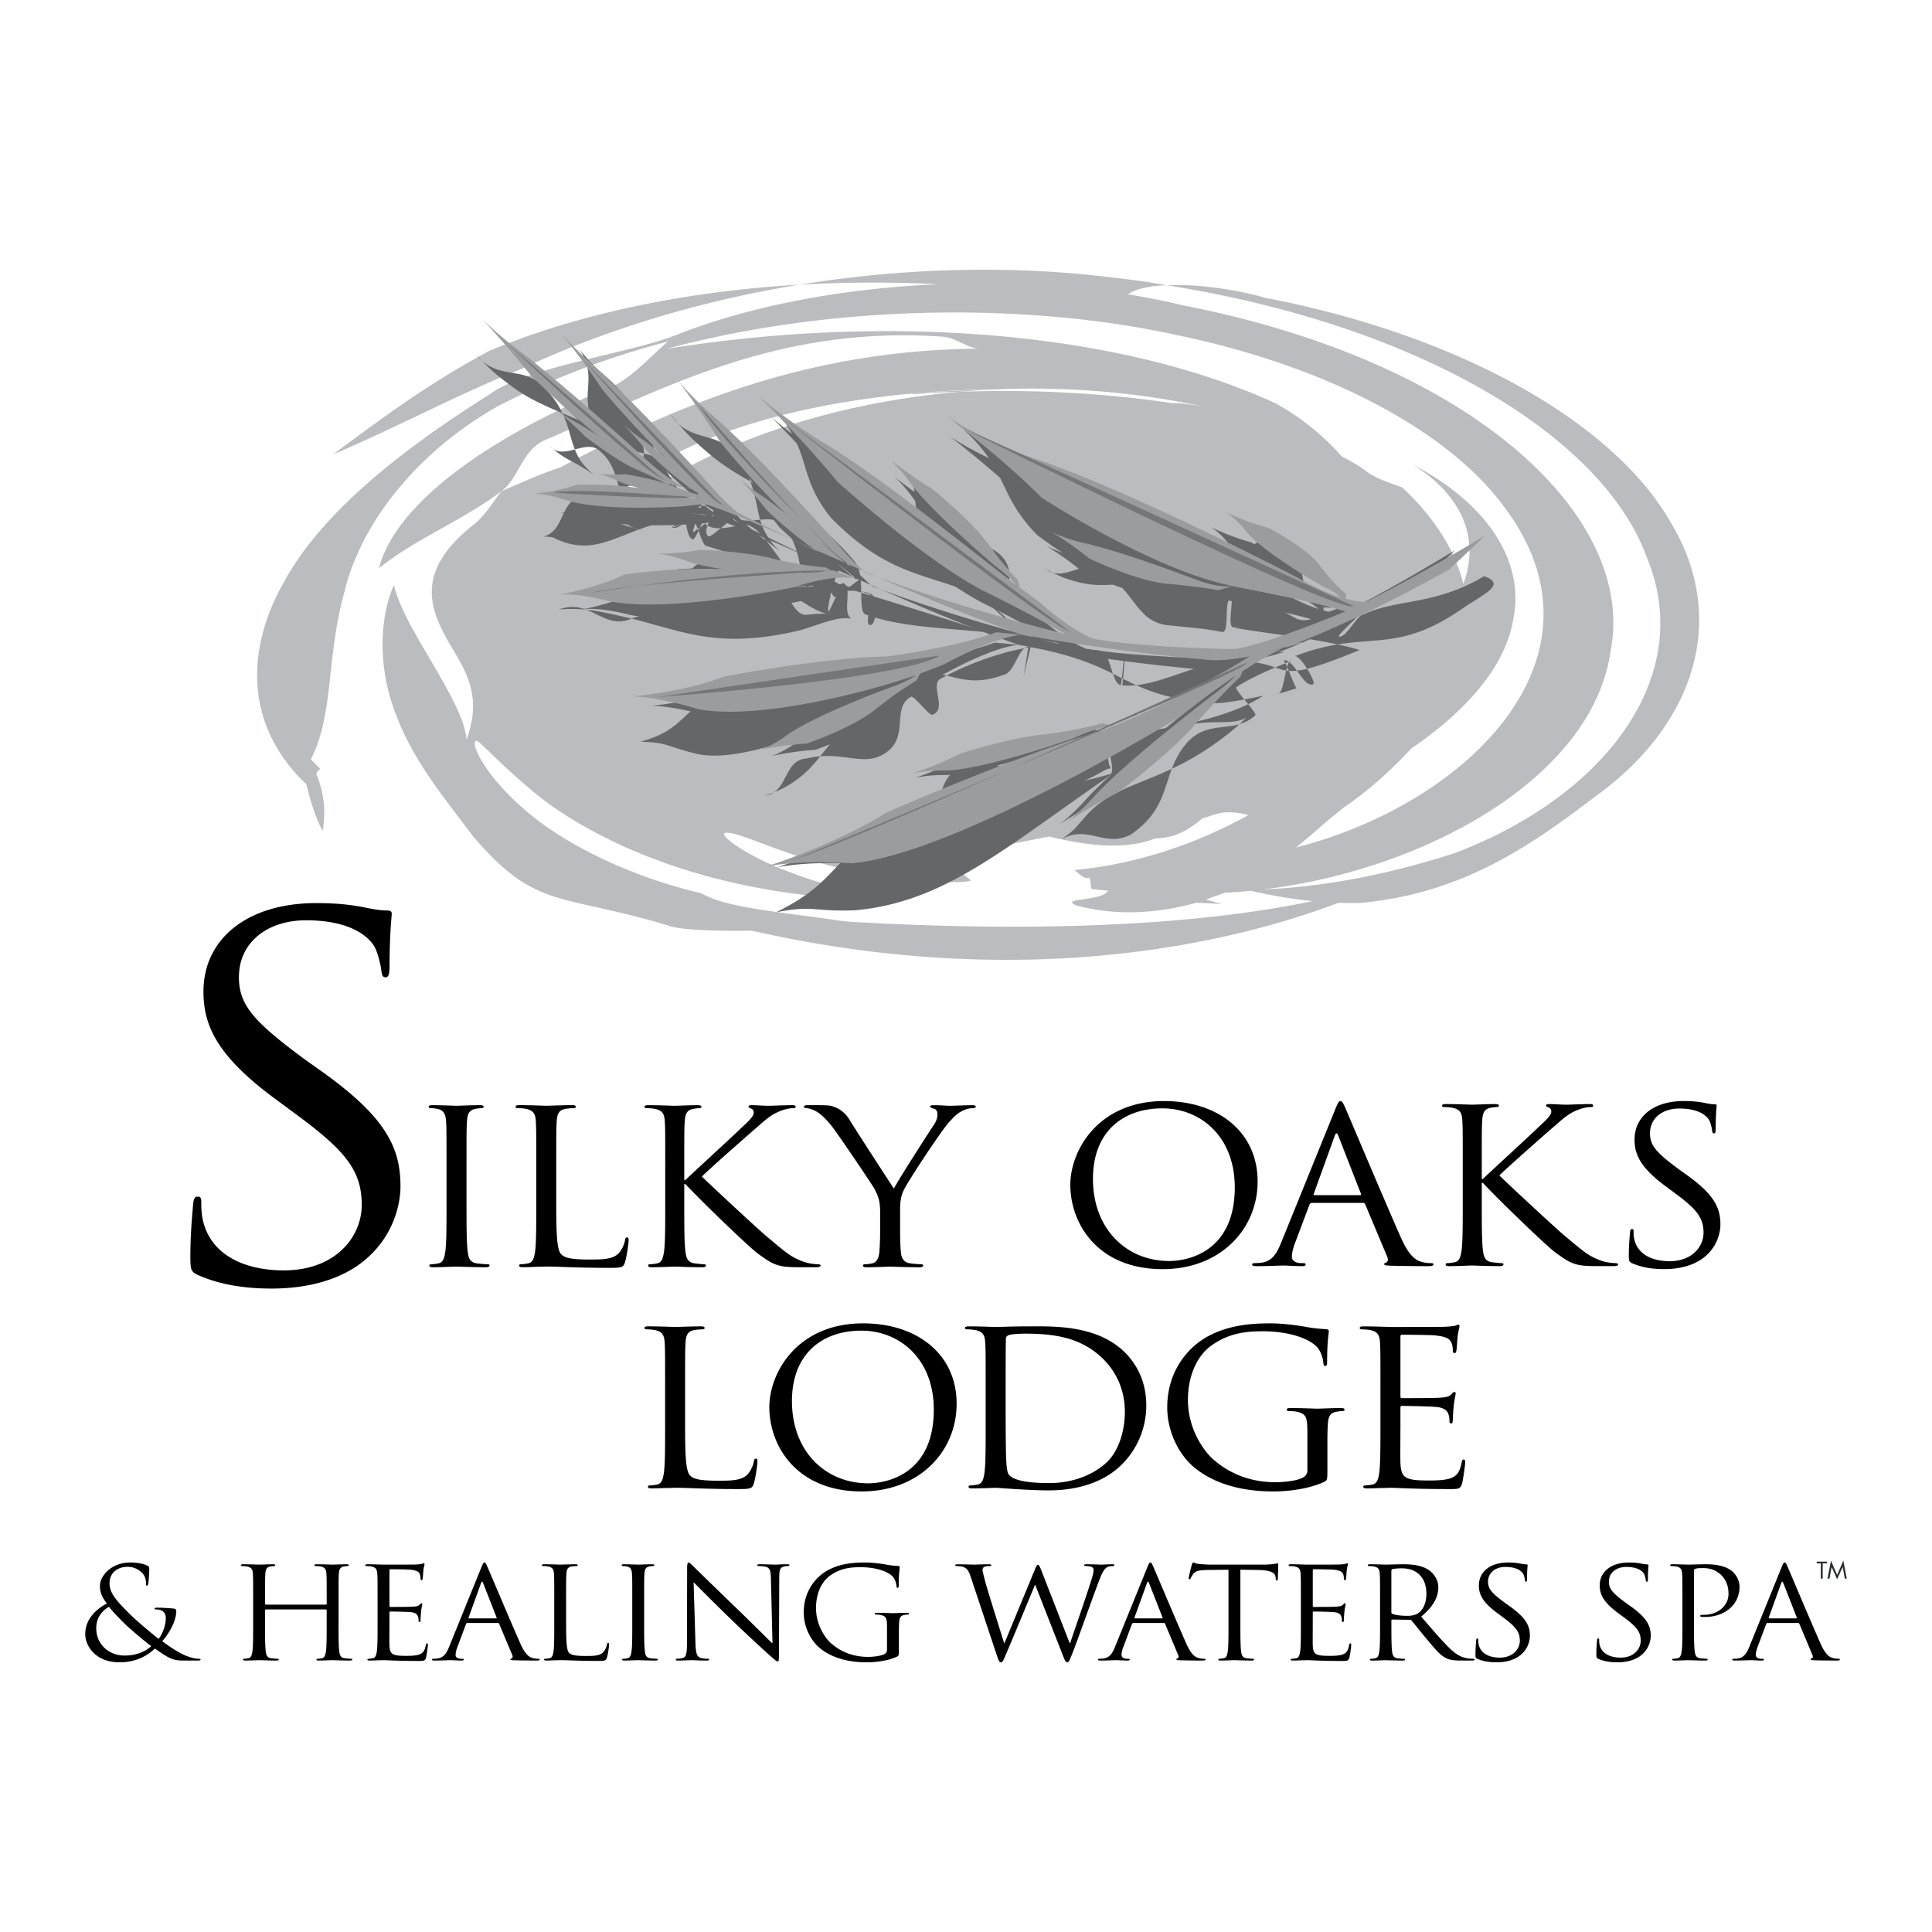 <svg xmlns="http://www.w3.org/2000/svg" width="2500" height="2500" viewBox="0 0 192.756 192.756"><g fill-rule="evenodd" clip-rule="evenodd"><path fill="#fff" d="M0 0h192.756v192.756H0V0z"/><path d="M86.246 92.258c-6.717-1.193-13.453-1.452-16.28-3.143-6.344-1.449-12.835-4.443-16.816-7.666-4.02-3.199-5.788-6.358-5.783-7.257.074-.981.842.585 5.712 4.687 4.439 3.789 16.327 10.823 35.596 10.905-.628-.354-5.538-1.084-9.586-2.667-4.172-1.474-7.171-3.617-6.828-3.97.845-.528 5.849 2.248 12.081 3.577 6.138 1.474 12.742 1.444 12.493 1.081-.548-.471-1.714-1.288-3.052-2.197l10.9-2.147c3.344.812 7.395 1.451 10.57.191 2.17-.032 3.6-1.06 4.74-2.028.949-.158 1.881-1.021 4.564-.306-4.76 2.641-10.695 4.856-17.371 5.487.5.377 1.09 1.041 1.533.724.102.583.182 1.171.182 1.171-.004-.008.826.104 1.664.156-.625 1.106-4.924.707-3.205 1.472 4.031 1.116 8.357.767 11.992-.263l2.527.124-1.557-.447 1.865-.668a54.809 54.809 0 0 0 2.604-.201c3.527.798 6.943 1.293 10.885 1.217 10.293-.921 17.17-5.818 23.514-10.647 9.715-6.972 13.426-17.575 7.451-27.394-5.635-9.805-20.705-18.559-40.494-22.354-1.812-.56-6.186-1.42-9.721-1.233 25.545 4.055 43.549 15.26 47.855 27.097 4.982 11.869-4.135 23.905-19.219 29.582-6.328 2.036-12.762 3.335-19.01 3.598 16.344-1.987 32.898-11.275 34.637-23.801 2.6-13.288-13.588-28.813-42.689-34.48a71.876 71.876 0 0 0-5.484-1.09c.84-.572 2.252-.86 3.91-.905-2.006-.37-4.064-.628-6.17-.858-9.639-1.154-20.377-.856-30.491.803 4.718-.278 9.365-.273 13.89-.051-9.333.397-18.58 2.079-26.05 5.009-4.606 1.878-14.962 3.187-18.737 5.962-8.831 5.572-16.83 11.833-20.609 18.871-3.872 6.899-3.689 14.382 2.31 20.056.381 1.563.833 3.127 1.613 4.649a9.73 9.73 0 0 0-.616-5.642c.025-.203.165-.396.395-.548a76.795 76.795 0 0 1-.948-.955c2.322-4.517 1.515-10.112 3.353-16.721 1.559-6.552 6.979-13.857 15.474-18.603 5.044-2.549 10.655-4.778 16.826-6.362-1.545 1.237-3.33 3.369-5.45 4.439-11.093 4.438-21.621 11.2-23.413 18.197 3.565-2.923 8.617-4.913 12.208-7.702 1.858-1.309 2.004-4.345 4.792-5.272 11.903-5.296 23.001-11.218 39.123-10.155 1.425.065 2.479 1.116 3.711 1.203-17.094.136-30.243 5.689-41.711 11.842-2.39.785-3.997 1.596-5.915 2.382-.94 1.278-1.665 2.45-2.722 3.311-5.986 4.651-4.298 8.495-2.703 11.451 1.811 3.107 3.617 5.481 1.953 10.032-.23-3.869-6.375-11.226-7.229-15.456-1.454 3.255-1.656 8.284.211 12.978 1.737 4.749 5.365 8.979 7.644 12.079 6.299 7.391 8.686 5.697 19.345 8.893 2.395 1.011 15.301.476 19.736-.037zM66.485 34.807c16.407-4.404 35.685-4.731 50.97-1.368 15.527 3.231 27.207 9.804 32.549 17.047 11.438 15.021-3.627 29.726-20.717 34.069 1.668-1.31 3.082-2.66 4.752-3.966 2.609-1.794 4.771-3.765 6.758-5.906 4.891-3.341 9.398-7.803 10.207-13.051 1.025-5.198-2.057-11.08-10.014-15.27 5.621 3.587 6.438 8.077 5.004 11.89-.781-3.241-2.791-6.544-6.111-9.63-1.381-.497-2.729-.931-3.576-1.624a17.875 17.875 0 0 0-2.441-1.458 24.805 24.805 0 0 0-6.531-5.264c-14.944-6.934-37.775-9.17-60.85-5.469zm4.859 8.716c7.683-2.991 18.031-4.593 27.669-4.661 7.086-.334 14.338.245 20.971 1.693-1.332-.223-2.42-.386-2.992-.325-8.891-1.337-16.557-1.292-21.197-1.149C78.792 40.554 64.699 46.984 58.5 54.29c.345-3.635 5.149-7.793 12.844-10.767z" fill="#bbbcbf"/><path d="M93.033 39.184c.734-.029 1.666-.068 2.762-.103a88.008 88.008 0 0 1 3.218-.219c-8.699.215-9.831.713-5.98.322zM48.813 35.009c-6.03 3.217-10.926 6.862-15.572 10.323 5.961-2.513 12.633-6.091 18.793-8.526 8.042-3.786 17.562-6.757 27.73-8.403-10.673.613-21.654 2.709-30.951 6.606zM65.067 90.175s47.197 6.402 73.347-2.24c0 0-29.34 16.007-73.347 2.24z" fill="#bbbcbf"/><path d="M88.799 66.76c5.592-.421 6.798 2.229 11.345.567 1.207-.246 1.49-3.152 2.652-2.747-1.32.171-4.902.938-8.937 3.125-1.144.595.69 3.021-.798 3.598-.321.224-1.89-2.02-2.195-1.776-1.88 1.086-.245 3.752-2.228 5.379-2.326 1.898-4.456-.158-8.189.771-2.304.129-1.792 3.449-4.142 3.688 1.324-.415 2.194-.821 3.376-1.716 2.861-2.143 3.531-5.636 8.959-7.639 1.261-.443 2.145-.908 2.667-1.292-5.123 1.823-15.719 7.616-21.617 6.539-3.244-.761-2.84-1.16-5.784-1.265 4.576-1.208 4.029-3.37 8.27-5.027 7.757-2.886 10.191-2.066 16.621-2.205zM86.805 62.361c-.675-.091.456-2.663-.05-3.118.94.124.728 3.206.05 3.118zM69.554 57.322c.968.332 1.699.499 3.03.687-4.647-.192-4.659 2.34-9.403 3.641-2.946 1.421-4.224-2.032-7.424-.843 2.119-.15 3.33.015 5.713.557 6.043 1.232 9.482 3.693 18.561 1.467 3.069-1.042 3.806-1.274 4.9-1.115-.983-.582.231-3.193-.849-3.571-.067.009-1.33 2.865-1.398 2.875-.307-.149.673-3.191.336-3.246-2.115-.107-3.211 2.847-5.704 2.211-2.966-.811-3.396-4.122-7.145-3.914-1.94.418-1.819 3.213-3.911 3.485 1.334.126 1.86-2.763 3.294-2.234zm7.404 1.117c1.627-.01 2.102 3.017 3.491 2.899.974-.111 1.914-.145 2.51-.1-1.714.177-4.51-2.752-6.001-2.799zM94.661 81.392c-1.661.016-1.165-.192-2.678.174 2.399-1.082 1.38-3.696 3.646-4.896 4.026-1.57 5.827 1.307 9.124 1.021 2.893-.303 2.93-3.476 5.33-4.206.631-.083.223 2.904.799 3.174-.678.023-.541.248-2.727 1.255-6.087 3.188-9.509 3.372-13.494 3.478zM116.457 62.374c-3.186-.421-3.127-3.387-6.543-5.398-1.695-1.422-3.664 1.237-5.545-.186 1.301.699 2.062 1.042 3.652 1.39 3.869.817 6.678-1.372 12.254.809 1.803.692 1.787.792 2.49.706-.68.301-.059 3.363-.803 3.363-2.159-.414-2.825-.397-5.505-.684z" fill="#656668"/><path d="M102.822 64.579c-.01 0-.709 2.995-.717 2.995.025.004.484-3.056.508-3.05 10.195 1.857 8.959 4.874 18.438 5.63 1.049.059 3.5-.444 4.988-.736-4.73 3.053-12.482 3.34-15.066 4.412-.01 0 1.207.019 1.195.021.01.003-1.195-.021-1.205-.017-.775.309.436 3.197-.199 3.391-8.598 2.561-12.33.322-22.652 5.502-5.577 3.476-4.719 5.338-10.673 8.288 3.831-.735 3.616-.033 7.88-.195 10.416-.954 16.601-7.973 31.819-17.708 2.27-1.802 5.656-.482 7.211-1.531a18.114 18.114 0 0 1-2.279 1.985c-6.072 4.676-10.531 4.274-13.672 7.781-1.314 1.483-.998 1.29-2.477 2.383 2.67-1.483 4.273.882 6.883-.462 4.227-2.857 3.008-6.116 5.553-9.081 2.176-2.541 4.809-.869 6.885-2.829.213-.233-2.135-2.585-1.896-2.793 1.82-1.209 4.578-2.239 5.52-2.656-.629-.181-.699 3.163-1.334 3.314a56.874 56.874 0 0 0 1.842-.56c-.152.059-1.152-2.846-1.326-2.766 1.041-.273 1.943 2.725 2.963 2.38.369-.124-1.273-2.958-1.838-2.805 7.16-2.778 9.725.098 16.709-4.74 2.043-1.416 4.529-2.403 2.191-3.251-4.891 2.964-8.889 2.256-12.061 3.849-.572-.051-1.711 2.37-2.432 2.176-.176-.175 2.451-2.394 2.291-2.583-1.326-1.08-3.926.552-5.086-1.061-1.369-1.855-.285-4.855-3.213-6.104-2.188-.589-3.217 2.042-5.35 1.286 1.082.661.365.167 1.123 1.19 1.746 2.34 5.533 1.17 9.793 3.564.857.395.748.574 1.094.91-1.207-.391-3.439 1.883-5.043.929-13.064-7.062-15.893-11.993-25.738-15.2-4.203-1.438-4.049-1.406-7.39-3.656 4.619 4.205 3.398 6.471 7.414 10.593 7.949 6.07 11.578 4.059 19.24 5.974.535.133-.354 3.086.316 3.248.012.003 1.021-.095 1.014-.088.008-.003-.957.105-.949.103 2.232.485 8.844 1.096 12.557 2.241-9.355 3.856-6.258 1.228-12.174 1.098-4.055-.075-8.018 2.777-11.516 2.422.047-.018.309-3.109.271-3.11-.119-.001-.311 3.102-.432 3.09-.844-.115-1.055-3.245-1.869-3.371-1.258-.536-4.479 1.023-6.811-1.074-.941-.817 1.447-2.731.201-3.655-.225-.269-2.346 1.483-2.547 1.199-1.461-1.502.859-3.595-.547-5.592-1.654-2.319-4.571-1.028-7.691-3.356-2.154-1.315-.305-4.042-2.449-5.521 1.136 1.033 1.548 1.477 2.456 2.769 2.093 2.964 1.611 6.638 6.169 10.49 1.07.806 1.795 1.506 2.172 1.993-4.325-3.36-11.89-13.595-17.67-17.059-3.378-2.04-3.246-1.897-5.988-4.371 3.905 4.44 2.21 6.54 5.677 10.858 6.375 6.477 10.254 5.325 16.246 8.521 4.15 2.137 3.76 2.044 7.475 4.236-8.084-2.056-15.18-1.196-20.356-3.156-.725-.578.133-3.895-1.002-5.254-5.912-6.808-10.253-7.068-14.643-10.838-1.87-1.615-2.286-2.077-3.738-3.854 2.031 3.103 4.897 1.404 6.694 4.407 2.861 4.004 1.033 6.237 4.234 9.286-.942-.763-1.603-1.262-2.324-1.738-1.144-.756-1.559-1.109-2.485-2.019 1.355 1.655 3.851-.392 5.087 1.229 2.299 2.451 1.127 5.323 3.303 6.607.086.048.176.096.284.158-3.554-1.727-4.843-5.788-6.808-6.757-.672-.54-3.484.979-4.635-.348-5.59-6.292-5.523-10.818-9.492-14.307-1.715-1.518-1.567-1.343-2.955-3.001 2.03 2.901-.213 4.759 1.622 7.567 2.763 3.663 5.585 1.92 8.532 4.735-.85-.705-1.886-1.537-2.519-1.973-1.021-.699-.761-.454-1.615-1.287 1.292 1.52-.874 3.57.325 5.064 1.831 1.947 4.411-.033 6.245 1.273.188.175-1.528-.511-1.783-.474.289.109 1.306.246 1.426.248.188.129-1.034 2.992-.858 3.099.069.042 2.327-1.751 2.413-1.699.025.076-1.191-.896-1.271-.907-1.203-.338-2.05 2.606-3.271 2.125-.172-.069.956-.218.768-.281.141-.075-.488-2.914-.329-2.903.047.03-.276 3.127-.232 3.159.649.116.785-2.794 1.44-2.852-.686-.262-.731-.586-2.832-2.502-6.204-5.707-10.619-5.596-14.727-8.632-1.821-1.355-2.128-1.658-3.671-3.248 2.384 2.868 4.939.846 7.164 3.662 3.079 3.409 1.538 5.931 4.678 8.388-.879-.586-1.445-.936-2.075-1.27-1.037-.545-1.409-.807-2.316-1.538 1.441 1.396 3.631-.931 4.997.464 2.228 1.899 1.386 4.924 3.273 5.784 1.615.708 2.816.856 4.176 1.608-1.853-.627-2.319-3.875-4.451-3.991-1.247.129-1.402 3.032-2.756 3.062.866.167.312.098 1.237.53.632.282 1.927.678 2.787.906-3-.475-3.282-3.892-6.416-3.368-1.896.712-1.456 3.396-3.537 3.955 1.385.021.756.144 2.301.629 3.94 1.17 6.274-1.962 12.234-2.517.798-.143 1.187 2.823 1.751 2.823 5.611 1.783 20.447 5.951 32.322 10.106zM67.861 49.422c-.381-.201-.938-.55-1.583-1.022-.908-.642-2.749 1.826-3.821 1.103.973.625 4.274-.873 5.404-.081zm2.843 1.511c.035.017-.612-.071-.649-.071a30.794 30.794 0 0 1-2.466-.357c1.038.146.68 3.229 1.572 3.304.277.012 1.318-2.905 1.543-2.876zm2.927.983c-.078-.038-.26-.167-.334-.203-.208-.174-2.387 2.021-2.635 1.789-.853-.757 1.385-2.892.373-3.755.775.635 1.691 1.383 2.596 2.169zm12.681 6.097c-.081-.035-.291-.174-.37-.208-.245-.198-2.429 1.993-2.725 1.721-.93-.817 1.321-2.938.21-3.867.869.692 1.885 1.5 2.885 2.354z" fill="#656668"/><path d="M88.973 66.454s5.998-.778 10.279-2.341l2.309.214c-1.242.16-3.463.798-7.261 2.857 0 0-.852.359-2.253.904l-.328.658c-1.773 1.02-3.929 2.803-3.929 2.803-2.191 1.789-6.438 3.262-6.438 3.262-2.169.122-4.396.614-4.396.614 1.244-.392 2.447-1.331 2.447-1.331 2.693-2.015 9.817-4.666 9.817-4.666 1.187-.419 1.95-.832 2.44-1.192-4.823 1.716-14.901 4.367-20.454 3.354 0 0-3.377-1.084-6.148-1.185 0 0 4.671-.401 8.666-1.963-.001.001 9.193-1.855 15.249-1.988zM87.175 59.42l-1.212-.414c.886.118 1.212.414 1.212.414zM70.241 57.482c.912.316 2.1.561 3.352.738-4.375-.182-9.236.568-9.236.568-2.773 1.34-6.1 1.973-6.1 1.973 1.995-.139 4.55.581 4.55.581 5.69 1.159 17.453-1.449 17.453-1.449 2.89-.983 4.672-1.038 5.703-.887l-2.023-.741c-.062.011-.13.02-.195.029l-.557-.316c-1.993-.101-4.776-.762-4.776-.762-2.793-.763-7.005-.824-7.005-.824-1.828.395-3.953.387-3.953.387 1.258.121 2.787.703 2.787.703zm8.019 1.035c1.532-.006 2.622-.067 2.622-.067.918-.104 1.638-.113 2.2-.07-1.614.164-3.419.184-4.822.137zM94.369 77.326s-1.683-.053-3.105.293c0 0 2.425-.8 4.557-1.931 0 0 4.807-1.572 7.912-1.839 0 0 3.1-.385 5.363-1.073l1.172.229c-.637.022-1.799.266-3.857 1.21-.001.001-8.288 3.013-12.042 3.111zM115.059 59.429c-3.002-.396-7.057-2.384-7.057-2.384-1.594-1.339-3.604-2.587-3.604-2.587 1.227.657 2.875 1.049 2.875 1.049 3.641.769 10.695 3.535 10.695 3.535 1.697.653 2.803.72 3.463.64l-1.342.384c-2.03-.392-5.03-.637-5.03-.637z" fill="#656668"/><path d="M101.584 64.324l-.023.003.049.003c9.6 1.75 17.734 2.42 17.734 2.42.986.055 2.238-.075 3.639-.352-4.453 2.875-10.254 5.596-12.686 6.607h-.029l.018.004c-.73.292-1.162.454-1.162.454-8.096 2.412-20.255 7.872-20.255 7.872-5.252 3.274-11.344 5.2-11.344 5.2 3.604-.692 8.008-.333 8.008-.333 9.805-.897 30.796-13.994 30.796-13.994 2.137-1.698 3.906-2.988 5.371-3.973-.537.536-1.303 1.204-2.398 2.021 0 0-7.941 6.145-10.896 9.445 0 0-1.32 1.521-2.715 2.552 0 0 2.504-1.648 4.959-2.911 0 0 4.754-3.609 7.148-6.4 0 0 2.352-2.75 4.305-4.594l.238-.544c1.715-1.141 2.959-1.811 3.842-2.204l-1.188.308a48.941 48.941 0 0 0 1.65-.504 9.861 9.861 0 0 0-.463.196l1.955-.544s-.193-.058-.725.086c6.742-2.615 14.365-7.008 14.365-7.008l3.387-3.235c-4.604 2.793-8.309 4.838-11.295 6.338a11.002 11.002 0 0 1-1.824-.333l.018-.467c-1.248-1.018-2.49-2.777-2.49-2.777-1.287-1.746-4.773-3.559-4.773-3.559-2.061-.555-3.982-1.499-3.982-1.499 1.018.624 1.74 1.627 1.74 1.627 1.645 2.204 7.34 5.489 7.34 5.489.807.368 1.322.721 1.648 1.037-1.137-.368-2.453-.957-3.963-1.854 0 0-16.123-8.635-25.393-11.657 0 0-4.322-1.624-7.468-3.741 0 0 5.06 3.86 8.843 7.741 0 0 9.666 6.388 16.881 8.191 0 0 .377.087 1.008.237l-.021.008a.357.357 0 0 0 .029-.006c2.102.459 7.055 1.366 10.551 2.444-8.811 3.628-10.529 3.577-10.529 3.577-3.818-.07-7.361-.284-10.654-.622.043-.014.064-.026.064-.026l-.227.006c-.797-.107-1.582-.221-2.346-.339-1.186-.503-2.824-1.523-5.02-3.498 0 0-.703-.536-1.879-1.406l-.1-.652c-1.375-1.412-2.889-3.578-2.889-3.578-1.553-2.185-5.181-5.165-5.181-5.165-2.027-1.239-4.001-2.835-4.001-2.835 1.07.974 1.947 2.245 1.947 2.245 1.97 2.792 7.94 7.931 7.94 7.931 1.006.755 1.605 1.352 1.959 1.81-4.07-3.163-12.802-10.379-18.242-13.64 0 0-3.398-2.071-5.98-4.398 0 0 4.209 4.176 7.474 8.242 0 0 7.952 7.324 13.592 10.334 0 0 4.252 2.084 7.75 4.149-7.611-1.938-13.764-3.917-18.637-5.762-.683-.543-1.548-1.379-2.615-2.657 0 0-7.606-8.708-11.737-12.256 0 0-1.887-1.653-3.256-3.327 0 0 2.212 2.965 3.902 5.793 0 0 3.194 4.003 6.205 6.874-.885-.719-1.743-1.38-2.42-1.828 0 0-1.144-.753-2.018-1.608 0 0 1.44 1.547 2.605 3.074 0 0 2.86 2.764 4.909 3.969l.162.095a1331.904 1331.904 0 0 1-7.767-3.792c-.633-.508-1.47-1.306-2.553-2.556 0 0-7.25-8.128-10.988-11.415 0 0-1.705-1.521-3.01-3.081 0 0 2.153 2.769 3.88 5.417 0 0 3.065 3.71 5.839 6.358-.8-.665-1.566-1.271-2.164-1.685 0 0-1.001-.683-1.804-1.47 0 0 1.345 1.424 2.471 2.832 0 0 2.106 2.031 3.832 3.261l-.482-.072c.272.103.453.13.567.132a13.067 13.067 0 0 0 .645.415l-.019.15c-1.132-.319-2.337-.792-2.337-.792a10.32 10.32 0 0 0-.509-.184l.298-.009.131.091 1.224.197c-.645-.248-1.801-.932-3.777-2.736 0 0-8.145-7.506-12.014-10.363 0 0-1.752-1.327-3.204-2.825 0 0 2.453 2.706 4.546 5.357 0 0 3.454 3.486 6.412 5.8-.829-.55-1.612-1.049-2.205-1.362 0 0-.992-.518-1.845-1.207 0 0 1.461 1.276 2.75 2.59 0 0 2.833 2.197 4.61 3.006 0 0 1.713.728 2.993 1.435-1.745-.592-3.916-.891-3.916-.891-1.174.119-2.548-.028-2.548-.028.814.161 1.811.637 1.811.637.595.266 1.365.513 2.174.725-2.822-.443-5.967-.291-5.967-.291-1.783.673-3.947.886-3.947.886 1.302.018 2.979.608 2.979.608 3.71 1.102 11.215.467 11.215.467a10.767 10.767 0 0 1 1.92-.189c5.287 1.683 18.372 8.378 29.552 12.288zM68.247 49.82c-.36-.186-.823-.471-1.431-.915 0 0-.721-.5-1.731-1.181.918.59 2.098 1.354 3.162 2.096zm2.958 1.598l-.007.071a30.657 30.657 0 0 1-2.378-.337 46.13 46.13 0 0 0 1.673.209c.263.011.5.031.712.057zm2.403.69a6.944 6.944 0 0 0-.214-.105 19.51 19.51 0 0 1-.642-.567s-.675-.591-1.629-1.404a105.93 105.93 0 0 1 2.485 2.076zm11.946 5.746c-.076-.033-.151-.063-.226-.096-.23-.186-.483-.403-.76-.658 0 0-.737-.634-1.782-1.506a99.052 99.052 0 0 1 2.768 2.26z" fill="#656668"/><path d="M88.519 65.491s6.367-.789 10.907-2.407l2.455.23c-1.32.164-3.676.824-7.7 2.962 0 0-.904.372-2.389.936l-.346.686c-1.877 1.06-4.159 2.914-4.159 2.914-2.319 1.861-6.823 3.379-6.823 3.379-2.303.113-4.667.618-4.667.618 1.32-.401 2.592-1.376 2.592-1.376C81.24 71.339 88.793 68.6 88.793 68.6c1.26-.427 2.068-.861 2.588-1.235-5.114 1.773-15.808 4.491-21.708 3.393 0 0-3.593-1.158-6.534-1.285 0 0 4.956-.384 9.191-1.991.003-.001 9.76-1.886 16.189-1.991z" fill="#9a9c9e"/><path d="M86.575 58.128l-1.29-.439c.942.13 1.29.439 1.29.439z" fill="#656668"/><path d="M68.583 55.991c.97.337 2.233.603 3.561.796-4.646-.223-9.802.524-9.802.524-2.94 1.376-6.468 2.013-6.468 2.013 2.118-.129 4.833.645 4.833.645 6.047 1.259 18.526-1.386 18.526-1.386 3.064-1.01 4.955-1.054 6.052-.894l-2.152-.785c-.069.012-.138.02-.207.029l-.594-.334c-2.118-.117-5.075-.826-5.075-.826-2.971-.817-7.445-.912-7.445-.912-1.938.4-4.194.373-4.194.373 1.337.135 2.965.757 2.965.757zm8.52 1.143a60.556 60.556 0 0 0 2.784-.054c.974-.104 1.74-.109 2.337-.062-1.713.165-3.631.171-5.121.116zM94.304 76.88s-1.789-.061-3.298.295c0 0 2.574-.827 4.833-2.003 0 0 5.1-1.629 8.397-1.901 0 0 3.295-.398 5.695-1.113l1.246.239c-.676.024-1.91.274-4.092 1.262.001-.001-8.792 3.129-12.781 3.221zM116.197 58.221c-3.191-.413-7.506-2.494-7.506-2.494-1.705-1.398-3.846-2.707-3.846-2.707 1.305.69 3.059 1.102 3.059 1.102 3.875.808 11.387 3.698 11.387 3.698 1.809.679 2.986.745 3.688.661l-1.426.405c-2.164-.409-5.356-.665-5.356-.665z" fill="#9a9c9e"/><path d="M101.906 63.312l-.025.002.051.004c10.211 1.842 18.859 2.54 18.859 2.54 1.053.061 2.381-.08 3.871-.368-4.721 3.004-10.873 5.851-13.453 6.904-.012.003-.021.003-.031.003l.02.002c-.773.304-1.232.474-1.232.474-8.59 2.51-21.484 8.183-21.484 8.183-5.563 3.405-12.026 5.389-12.026 5.389 3.824-.705 8.504-.309 8.504-.309 10.414-.905 32.66-14.57 32.66-14.57 2.262-1.775 4.137-3.125 5.688-4.159-.566.561-1.377 1.261-2.539 2.116 0 0-8.41 6.421-11.535 9.872 0 0-1.396 1.587-2.871 2.664 0 0 2.65-1.72 5.254-3.039 0 0 5.037-3.771 7.568-6.69 0 0 2.484-2.873 4.553-4.802l.25-.569c1.816-1.193 3.137-1.895 4.074-2.31l-1.264.324c.574-.159 1.16-.338 1.754-.53-.15.059-.314.129-.49.207l2.076-.572s-.207-.058-.771.092c7.16-2.75 15.246-7.369 15.246-7.369l3.586-3.39c-4.883 2.938-8.816 5.085-11.98 6.665a11.702 11.702 0 0 1-1.945-.34l.018-.489c-1.336-1.055-2.668-2.885-2.668-2.885-1.377-1.819-5.098-3.699-5.098-3.699-2.193-.577-4.242-1.556-4.242-1.556 1.088.649 1.861 1.695 1.861 1.695 1.762 2.293 7.836 5.702 7.836 5.702.861.385 1.41.752 1.758 1.079-1.211-.379-2.611-.99-4.225-1.921 0 0-17.189-8.993-27.051-12.164 0 0-4.602-1.71-7.953-3.933 0 0 5.394 4.045 9.433 8.107 0 0 10.305 6.681 17.984 8.559 0 0 .402.09 1.074.247l-.021.005.031-.003c2.234.475 7.506 1.411 11.232 2.524-9.352 3.81-11.18 3.756-11.18 3.756a135.88 135.88 0 0 1-11.328-.645c.045-.014.066-.026.066-.026l-.24.007c-.848-.114-1.68-.233-2.496-.356-1.262-.529-3.008-1.595-5.35-3.663 0 0-.752-.563-2.004-1.474l-.111-.682c-1.469-1.478-3.084-3.746-3.084-3.746-1.665-2.285-5.53-5.41-5.53-5.41-2.16-1.304-4.264-2.979-4.264-2.979 1.141 1.021 2.078 2.353 2.078 2.353 2.107 2.923 8.474 8.313 8.474 8.313 1.072.792 1.713 1.415 2.092 1.894-4.34-3.315-13.65-10.889-19.444-14.327 0 0-3.617-2.188-6.37-4.638 0 0 4.488 4.39 7.976 8.657 0 0 8.481 7.692 14.487 10.859 0 0 4.529 2.189 8.256 4.354-8.098-2.042-14.644-4.134-19.829-6.087-.727-.571-1.649-1.449-2.792-2.789 0 0-8.116-9.149-12.521-12.887 0 0-2.01-1.74-3.469-3.501 0 0 2.361 3.115 4.169 6.082 0 0 3.409 4.206 6.621 7.228-.945-.758-1.856-1.456-2.579-1.93 0 0-1.219-.796-2.148-1.693 0 0 1.536 1.627 2.779 3.229 0 0 3.05 2.908 5.23 4.183 0 0 .064.035.173.1a1335.71 1335.71 0 0 1-8.263-4.017c-.677-.536-1.567-1.373-2.726-2.688 0 0-7.735-8.556-11.72-12.022 0 0-1.816-1.603-3.21-3.246 0 0 2.297 2.914 4.145 5.695 0 0 3.271 3.903 6.23 6.695-.853-.7-1.669-1.342-2.305-1.779 0 0-1.067-.724-1.925-1.549 0 0 1.438 1.496 2.64 2.977 0 0 2.245 2.14 4.082 3.44l-.511-.081c.29.11.482.14.603.144a13.711 13.711 0 0 0 .688.439l-.02.155a30.792 30.792 0 0 1-2.485-.845 9.045 9.045 0 0 0-.543-.198l.319-.007.137.095 1.303.217c-.687-.265-1.916-.987-4.024-2.889 0 0-8.684-7.918-12.806-10.942 0 0-1.866-1.403-3.415-2.982 0 0 2.616 2.851 4.854 5.642 0 0 3.682 3.677 6.834 6.121-.883-.584-1.718-1.111-2.348-1.444 0 0-1.054-.551-1.965-1.276 0 0 1.558 1.346 2.932 2.73 0 0 3.018 2.324 4.909 3.181 0 0 1.823.776 3.186 1.525-1.855-.631-4.163-.966-4.163-.966-1.248.117-2.707-.048-2.707-.048.867.173 1.927.68 1.927.68.633.284 1.453.55 2.312.778-3-.492-6.337-.357-6.337-.357-1.891.686-4.188.889-4.188.889 1.383.03 3.167.665 3.167.665 3.945 1.184 11.912.584 11.912.584a11.367 11.367 0 0 1 2.036-.18c5.621 1.789 19.549 8.861 31.446 12.99zM66.43 47.967c-.383-.2-.877-.5-1.523-.969 0 0-.768-.527-1.844-1.248.978.623 2.233 1.43 3.367 2.217zm3.148 1.693l-.008.075a33.711 33.711 0 0 1-2.525-.372c1.038.154 1.777.231 1.777.231.278.013.53.037.756.066zm2.553.739l-.225-.112a17.156 17.156 0 0 1-.686-.599s-.718-.621-1.736-1.479c.781.631 1.739 1.413 2.647 2.19zm12.715 6.086c-.082-.036-.161-.068-.241-.104a16.3 16.3 0 0 1-.811-.691s-.785-.665-1.901-1.584c.875.683 1.949 1.533 2.953 2.379z" fill="#9a9c9e"/><path d="M93.77 65.401s-24.15 3.543-28.156 4.145c0 0 24.395-1.748 28.156-4.145zM106.686 62.995S80.837 43.698 78.163 41.744c0 0 26.165 20.437 28.523 21.251zM124.373 66.12s-37.198 16.994-45.272 19.7c0 0 46.501-19.284 45.272-19.7zM82.927 56.934s-20.586 1.285-23.967 2.208c0 0 14.702-2.383 23.967-2.208zM83.794 55.69S71.808 43.943 69.759 40.451c0 0 10.612 12.26 14.035 15.239zM71.906 50.287L57.961 35.633S70.81 50.18 71.906 50.287zM135.045 60.472s-37.27-17.155-38.59-17.567c0-.001 37.123 18.462 38.59 17.567zM68.821 49.594s-12.179-1.027-13.553-.43c.001 0 13.164.798 13.553.43zM65.737 47.491S51.611 35.028 50.748 34.403c0-.001 13.26 12.427 14.989 13.088z" fill="#757678"/><path d="M68.352 142.343c0 3.144.097 4.512.523 4.897.379.343.998.491 2.849.491 1.258 0 2.304-.022 2.873-.643.31-.342.545-.875.618-1.283.023-.172.072-.276.213-.276.119 0 .142.084.142.319 0 .236-.166 1.52-.355 2.141-.167.489-.237.576-1.496.576-3.42 0-4.986-.129-6.364-.129-.096 0-.499.022-.973.022-.475.02-.997.043-1.354.043-.261 0-.379-.043-.379-.173 0-.062.047-.128.19-.128.211 0 .499-.042.71-.086.476-.085.595-.555.689-1.175.12-.898.12-2.589.12-4.641v-3.766c0-3.337 0-3.937-.047-4.622-.047-.725-.239-1.067-1.021-1.22a5.121 5.121 0 0 0-.808-.062c-.095 0-.189-.044-.189-.13 0-.126.118-.168.38-.168 1.069 0 2.564.062 2.682.062.12 0 1.852-.062 2.563-.062.264 0 .381.042.381.168 0 .086-.092.13-.189.13-.167 0-.5.021-.783.062-.688.108-.878.473-.927 1.22-.048.686-.048 1.285-.048 4.622v3.811zM86.113 132.031c5.34 0 9.33 3.036 9.33 8.02 0 4.792-3.751 8.75-9.475 8.75-6.504 0-9.211-4.556-9.211-8.405 0-3.465 2.802-8.365 9.356-8.365zm.499 15.958c2.136 0 6.553-1.112 6.553-7.339 0-5.131-3.468-7.891-7.22-7.891-3.964 0-6.932 2.352-6.932 7.035 0 4.985 3.323 8.195 7.599 8.195zM98.34 138.534c0-3.337 0-3.937-.047-4.622-.049-.725-.238-1.067-1.023-1.22a5.09 5.09 0 0 0-.807-.062c-.092 0-.188-.044-.188-.13 0-.126.119-.168.379-.168 1.069 0 2.565.062 2.682.062.287 0 1.781-.062 3.207-.062 2.35 0 6.693-.193 9.521 2.438 1.186 1.111 2.301 2.889 2.301 5.433a8.291 8.291 0 0 1-2.564 6.032c-1.02.962-3.156 2.46-7.193 2.46-2.041 0-5.033-.258-5.271-.258-.117 0-1.613.065-2.326.065-.261 0-.379-.043-.379-.173 0-.062.047-.128.189-.128.213 0 .499-.042.711-.086.477-.085.596-.555.691-1.175.117-.898.117-2.589.117-4.641v-3.765zm1.994 2.31c0 2.269.025 4.235.049 4.643.023.534.068 1.391.26 1.625.309.405 1.234.855 4.037.855 2.207 0 4.248-.727 5.65-1.989 1.234-1.09 1.898-3.145 1.898-5.111 0-2.718-1.303-4.471-2.277-5.392-2.234-2.116-4.939-2.417-7.766-2.417-.475 0-1.354.063-1.543.149-.215.086-.283.193-.283.428-.025.728-.025 2.909-.025 4.558v2.651zM130.438 143.047c0-1.731-.117-1.969-1.066-2.203-.191-.043-.596-.062-.809-.062-.094 0-.188-.045-.188-.131 0-.129.117-.171.377-.171 1.07 0 2.564.064 2.684.064s1.615-.064 2.328-.064c.26 0 .381.042.381.171 0 .086-.098.131-.191.131-.166 0-.309.02-.594.062-.641.108-.832.472-.879 1.219-.047.686-.047 1.325-.047 2.226v2.395c0 .963-.025 1.006-.311 1.155-1.518.728-3.654.963-5.033.963-1.803 0-5.176-.213-7.809-2.288-1.451-1.135-2.826-3.422-2.826-6.097 0-3.421 1.852-5.841 3.965-7.038 2.137-1.197 4.486-1.347 6.316-1.347 1.494 0 3.178.279 3.631.363.5.105 1.33.191 1.924.213.236.022.283.107.283.193 0 .298-.166.899-.166 3.038 0 .342-.045.45-.213.45-.119 0-.143-.13-.164-.322a3.058 3.058 0 0 0-.5-1.411c-.592-.814-2.516-1.734-5.58-1.734-1.496 0-3.275.129-5.082 1.415-1.375.981-2.348 2.929-2.348 5.433 0 3.014 1.684 5.195 2.516 5.924 1.877 1.647 4.037 2.287 6.221 2.287.854 0 2.088-.127 2.707-.448.307-.15.473-.385.473-.749v-3.637zM137.727 138.534c0-3.337 0-3.937-.047-4.622-.047-.725-.236-1.067-1.02-1.22a5.162 5.162 0 0 0-.809-.062c-.094 0-.191-.044-.191-.13 0-.126.121-.168.381-.168 1.068 0 2.564.062 2.684.062.166 0 4.893 0 5.438-.021.451-.021.832-.063 1.02-.108.119-.021.217-.106.332-.106.072 0 .096.086.096.193 0 .147-.119.407-.188 1.006-.023.213-.072 1.152-.121 1.411-.023.106-.07.235-.166.235-.141 0-.189-.108-.189-.278 0-.151-.023-.513-.143-.771-.164-.341-.404-.598-1.684-.727-.406-.042-2.992-.064-3.254-.064-.098 0-.145.064-.145.213v5.904c0 .148.025.213.145.213.309 0 3.229 0 3.775-.042.568-.044.902-.086 1.115-.298.166-.175.262-.278.355-.278.07 0 .119.042.119.171 0 .127-.119.491-.189 1.197a22.4 22.4 0 0 0-.096 1.369c0 .172 0 .405-.166.405-.117 0-.166-.084-.166-.189 0-.216 0-.431-.096-.71-.096-.297-.309-.661-1.232-.747-.643-.063-2.992-.105-3.396-.105-.121 0-.168.063-.168.148v1.884c0 .727-.021 3.207 0 3.655.072 1.477.43 1.754 2.756 1.754.617 0 1.662 0 2.279-.234s.9-.662 1.068-1.538c.047-.236.094-.323.215-.323.141 0 .141.173.141.323 0 .169-.189 1.624-.309 2.073-.166.556-.357.556-1.281.556-3.586 0-5.178-.129-5.865-.129-.047 0-.453.022-.949.022-.477.02-1.023.043-1.377.043-.262 0-.383-.043-.383-.173 0-.062.049-.128.193-.128.211 0 .498-.042.711-.086.477-.085.594-.555.689-1.175.117-.898.117-2.589.117-4.641v-3.764h.001zM46.544 120.23c0 2.053 0 3.741.12 4.638.071.621.213 1.094.924 1.179.334.044.856.086 1.068.086.144 0 .191.064.191.129 0 .105-.118.171-.38.171-1.304 0-2.801-.065-2.919-.065-.12 0-1.615.065-2.327.065-.262 0-.381-.043-.381-.171 0-.064.048-.129.19-.129.214 0 .499-.042.713-.086.474-.085.593-.558.688-1.179.119-.896.119-2.585.119-4.638v-3.767c0-3.337 0-3.934-.047-4.618-.047-.728-.286-1.093-.808-1.198a3.455 3.455 0 0 0-.735-.086c-.095 0-.19-.043-.19-.128 0-.128.119-.171.379-.171.784 0 2.279.062 2.399.062.118 0 1.615-.062 2.327-.062.261 0 .379.043.379.171 0 .085-.095.128-.19.128a3.8 3.8 0 0 0-.595.065c-.64.106-.829.469-.878 1.219-.047.685-.047 1.281-.047 4.618v3.767zM55.496 120.272c0 3.146.097 4.514.524 4.898.379.341.998.494 2.848.494 1.26 0 2.304-.023 2.875-.645.308-.341.545-.877.618-1.283.023-.171.071-.277.213-.277.119 0 .142.086.142.318 0 .237-.166 1.521-.355 2.139-.167.495-.239.579-1.497.579-3.419 0-4.987-.129-6.363-.129-.096 0-.498.022-.974.022-.475.022-.996.043-1.352.043-.262 0-.38-.043-.38-.171 0-.064.047-.129.19-.129.214 0 .497-.042.712-.086.475-.085.593-.558.689-1.179.117-.896.117-2.585.117-4.638v-3.767c0-3.337 0-3.934-.046-4.618-.047-.728-.24-1.07-1.021-1.219-.189-.044-.594-.065-.807-.065-.096 0-.191-.043-.191-.128 0-.128.118-.171.38-.171 1.068 0 2.563.062 2.682.062.12 0 1.852-.062 2.564-.062.262 0 .38.043.38.171 0 .085-.095.128-.189.128-.166 0-.498.021-.783.065-.689.106-.878.469-.925 1.219-.05.685-.05 1.281-.05 4.618v3.811h-.001zM66.371 116.464c0-3.337 0-3.934-.048-4.618-.047-.728-.237-1.07-1.021-1.219-.191-.044-.592-.065-.807-.065-.096 0-.191-.043-.191-.128 0-.128.12-.171.381-.171 1.068 0 2.468.062 2.609.062.215 0 1.591-.062 2.304-.062.262 0 .38.043.38.171 0 .085-.095.128-.189.128-.166 0-.31.021-.594.065-.641.106-.831.469-.878 1.219-.048.685-.048 1.281-.048 4.618v1.284h.095c.404-.405 4.702-4.342 5.556-5.177.665-.619 1.282-1.176 1.282-1.539 0-.257-.118-.385-.308-.449-.119-.042-.215-.085-.215-.171 0-.106.118-.149.286-.149.475 0 1.211.062 1.779.062.12 0 1.686-.062 2.28-.062.262 0 .356.043.356.149s-.047.149-.238.149c-.355 0-.853.106-1.329.3-.973.386-1.497.92-2.563 1.841-.594.512-4.725 4.148-5.224 4.682.618.621 5.557 5.22 6.531 6.034 1.992 1.667 2.396 2.008 3.536 2.436a4.758 4.758 0 0 0 1.473.279c.166 0 .308.044.308.129 0 .105-.119.171-.522.171h-1.211c-.665 0-1.116 0-1.639-.043-1.258-.106-1.852-.578-2.872-1.305-1.069-.793-6.103-5.69-7.242-6.951h-.118v2.097c0 2.053 0 3.741.119 4.638.071.621.214 1.094.927 1.179.333.044.711.086.926.086.142 0 .189.064.189.129 0 .105-.119.171-.38.171-1.164 0-2.54-.065-2.731-.065-.189 0-1.565.065-2.278.065-.262 0-.379-.043-.379-.171 0-.064.047-.129.188-.129.213 0 .499-.042.712-.086.475-.085.595-.558.688-1.179.12-.896.12-2.585.12-4.638v-3.767zM87.811 120.894c0-1.155-.24-1.627-.546-2.246-.167-.343-3.348-5.05-4.18-6.162-.594-.789-1.187-1.324-1.614-1.581-.356-.214-.808-.343-1.021-.343-.118 0-.238-.043-.238-.149 0-.088.096-.149.309-.149.452 0 1.998-.024 2.351.062 1.263.308 1.757 1.179 1.946 1.499.379.62 3.94 6.14 4.369 6.758.451-.896 3.466-5.581 3.941-6.287.309-.448.404-.812.404-1.091 0-.299-.095-.535-.38-.599-.213-.063-.357-.106-.357-.213 0-.086.144-.129.38-.129.617 0 1.378.062 1.567.062.142 0 1.852-.062 2.302-.062.166 0 .311.043.311.129 0 .106-.119.17-.311.17-.26 0-.711.086-1.091.3-.476.257-.735.512-1.258 1.091-.785.857-4.109 5.882-4.534 6.802-.358.77-.358 1.433-.358 2.14v1.839c0 .342 0 1.239.071 2.136.048.621.262 1.094.974 1.179.333.044.854.086 1.07.086.141 0 .188.064.188.129 0 .105-.119.171-.379.171-1.307 0-2.802-.065-2.922-.065-.117 0-1.615.065-2.327.065-.261 0-.377-.043-.377-.171 0-.064.045-.129.189-.129.213 0 .499-.042.711-.086.474-.085.688-.558.736-1.179.073-.896.073-1.794.073-2.136v-1.841h.001zM116.143 109.853c5.344 0 9.33 3.038 9.33 8.021 0 4.791-3.75 8.749-9.471 8.749-6.506 0-9.215-4.558-9.215-8.406 0-3.467 2.805-8.364 9.356-8.364zm.5 15.957c2.137 0 6.551-1.112 6.551-7.338 0-5.131-3.465-7.891-7.217-7.891-3.965 0-6.932 2.352-6.932 7.035 0 4.984 3.324 8.194 7.598 8.194zM133.213 110.687c.285-.705.381-.834.523-.834.141 0 .238.108.523.771.355.813 4.082 9.646 5.531 12.897.852 1.904 1.543 2.245 2.043 2.374.354.106.711.127.949.127.141 0 .236.022.236.13 0 .129-.215.171-.475.171-.357 0-2.09 0-3.729-.042-.451-.022-.711-.022-.711-.15 0-.086.07-.129.166-.149.141-.045.285-.234.141-.578l-2.207-5.262c-.049-.085-.096-.129-.213-.129h-5.105c-.117 0-.189.065-.236.171l-1.426 3.787c-.213.535-.332 1.049-.332 1.433 0 .429.498.619.9.619h.24c.166 0 .236.043.236.13 0 .129-.143.171-.355.171-.57 0-1.592-.064-1.854-.064-.26 0-1.566.064-2.684.064-.305 0-.449-.042-.449-.171 0-.087.096-.13.215-.13.164 0 .498-.021.688-.041 1.094-.129 1.566-.941 1.996-2.011l5.389-13.284zm2.471 8.555c.119 0 .119-.063.094-.149l-2.254-5.774c-.119-.322-.238-.322-.357 0l-2.088 5.774c-.049.106 0 .149.07.149h4.535zM145.939 116.354c0-3.336 0-3.936-.047-4.621-.047-.725-.238-1.067-1.021-1.219a5.097 5.097 0 0 0-.807-.063c-.096 0-.189-.043-.189-.13 0-.126.119-.168.379-.168 1.068 0 2.469.062 2.611.062.215 0 1.59-.062 2.305-.062.26 0 .379.042.379.168 0 .087-.096.13-.189.13-.166 0-.311.022-.594.063-.641.108-.832.473-.879 1.219-.049.686-.049 1.285-.049 4.621v1.285h.096c.404-.407 4.703-4.344 5.555-5.177.666-.621 1.285-1.179 1.285-1.541 0-.256-.119-.385-.309-.448-.119-.045-.215-.085-.215-.172 0-.106.119-.148.283-.148.475 0 1.211.062 1.781.062.119 0 1.686-.062 2.279-.062.262 0 .357.042.357.148s-.049.149-.238.149c-.355 0-.855.108-1.33.3-.973.385-1.496.92-2.562 1.838-.594.514-4.727 4.152-5.227 4.687.617.62 5.557 5.219 6.531 6.032 1.994 1.668 2.398 2.011 3.537 2.438.617.234 1.307.275 1.473.275s.309.043.309.13c0 .106-.119.171-.523.171h-1.211c-.664 0-1.115 0-1.639-.042-1.258-.106-1.852-.578-2.871-1.305-1.068-.792-6.102-5.69-7.242-6.954h-.119v2.099c0 2.053 0 3.744.119 4.64.072.622.215 1.092.928 1.176.332.045.709.086.926.086.143 0 .189.067.189.13 0 .106-.119.171-.381.171-1.164 0-2.539-.064-2.729-.064-.191 0-1.568.064-2.281.064-.262 0-.379-.042-.379-.171 0-.062.049-.13.189-.13.213 0 .498-.041.711-.086.477-.084.596-.554.691-1.176.117-.896.117-2.587.117-4.64v-3.765h.001zM162.865 126.044c-.332-.149-.357-.234-.357-.811 0-1.07.094-1.926.119-2.269.025-.234.072-.343.189-.343.145 0 .166.062.166.236 0 .192 0 .492.072.789.355 1.586 1.924 2.184 3.514 2.184 2.279 0 3.395-1.478 3.395-2.845 0-1.476-.688-2.331-2.729-3.851l-1.068-.792c-2.52-1.861-3.088-3.187-3.088-4.643 0-2.287 1.9-3.849 4.916-3.849.924 0 1.613.086 2.207.215.451.086.641.105.83.105.191 0 .238.043.238.148 0 .107-.094.814-.094 2.268 0 .344-.047.491-.168.491-.141 0-.166-.104-.189-.275-.023-.258-.166-.835-.309-1.071-.141-.232-.783-1.133-2.969-1.133-1.637 0-2.92.921-2.92 2.479 0 1.224.666 1.949 2.896 3.596l.666.473c2.799 1.987 3.465 3.313 3.465 5.024 0 .878-.379 2.502-2.018 3.551-1.021.643-2.303.898-3.584.898-1.113.003-2.207-.148-3.18-.575zM19.808 127.235c-.762-.344-.816-.539-.816-1.864 0-2.454.217-4.414.271-5.2.054-.539.163-.783.437-.783.327 0 .381.146.381.537 0 .443 0 1.128.163 1.816.817 3.63 4.411 5.005 8.06 5.005 5.226 0 7.786-3.385 7.786-6.526 0-3.385-1.58-5.346-6.261-8.831l-2.452-1.813c-5.772-4.268-7.078-7.311-7.078-10.646 0-5.249 4.356-8.829 11.271-8.829 2.125 0 3.702.195 5.064.488 1.034.198 1.471.246 1.905.246.436 0 .545.099.545.344 0 .245-.217 1.865-.217 5.199 0 .785-.109 1.129-.382 1.129-.326 0-.381-.245-.436-.636-.055-.59-.382-1.914-.708-2.455-.327-.539-1.796-2.599-6.807-2.599-3.758 0-6.697 2.108-6.697 5.69 0 2.798 1.525 4.465 6.644 8.242l1.524 1.079c6.425 4.562 7.95 7.604 7.95 11.53 0 2.011-.871 5.738-4.628 8.14-2.342 1.475-5.281 2.062-8.223 2.062-2.558 0-5.062-.345-7.296-1.325zM8.504 163.041c0-1.484 1.059-2.476 2.157-3.06-.521-.662-.69-1.182-.69-1.755 0-1.004 1.143-2.336 3.031-2.336.72 0 1.325.126 1.707.316.17.088.183.164.183.318 0 .38-.056 1.269-.099 1.459-.042.192-.084.219-.141.219-.07 0-.084-.053-.084-.243 0-.329-.084-.749-.437-1.08a2.048 2.048 0 0 0-1.411-.559c-.846 0-1.791.47-1.791 1.663 0 .993.762 1.817 2.228 3.254.48.471 2.213 1.933 2.665 2.274.396-.483.72-1.334.72-2.11a.823.823 0 0 0-.269-.622c-.183-.166-.479-.204-.691-.204-.083 0-.168-.023-.168-.086 0-.065.112-.089.227-.089.337 0 .901.012 1.691.089.212.023.254.124.254.253 0 1.027-.775 2.312-1.396 2.998.932.712 1.552 1.055 1.946 1.258.452.241 1.172.496 1.678.496.126 0 .197.014.197.089 0 .051-.113.089-.24.089h-1.383c-1.042 0-1.38-.089-2.932-1.194-.324.291-1.438 1.371-3.526 1.371-2.467.001-3.426-1.702-3.426-2.808zm6.585 1.196c-.789-.586-2.185-1.792-2.552-2.146-.368-.357-1.27-1.26-1.665-1.781-.733.434-1.27 1.119-1.27 2.136 0 1.588 1.242 2.73 2.822 2.73 1.311 0 2.187-.495 2.665-.939zM33.777 161.988c0 1.22 0 2.223.071 2.756.042.369.126.649.549.7.197.023.508.051.636.051.084 0 .111.037.111.075 0 .064-.069.103-.225.103-.775 0-1.665-.038-1.735-.038s-.959.038-1.383.038c-.154 0-.225-.025-.225-.103 0-.038.028-.075.113-.075.126 0 .296-.027.424-.051.282-.051.351-.331.409-.7.07-.533.07-1.536.07-2.756v-1.336c0-.05-.042-.076-.084-.076h-5.98c-.042 0-.084.015-.084.076v1.336c0 1.22 0 2.223.07 2.756.042.369.126.649.55.7.197.023.508.051.634.051.084 0 .113.037.113.075 0 .064-.071.103-.225.103-.777 0-1.665-.038-1.735-.038s-.959.038-1.383.038c-.154 0-.225-.025-.225-.103 0-.038.028-.075.113-.075.126 0 .296-.027.422-.051.282-.051.353-.331.409-.7.07-.533.07-1.536.07-2.756v-2.237c0-1.981 0-2.338-.027-2.743-.028-.433-.143-.637-.605-.725a3.122 3.122 0 0 0-.48-.037c-.057 0-.112-.026-.112-.076 0-.076.07-.103.224-.103.636 0 1.524.037 1.595.037s.958-.037 1.381-.037c.155 0 .228.026.228.103 0 .05-.058.076-.114.076-.099 0-.183.013-.352.037-.382.062-.495.279-.522.725-.027.405-.027.762-.027 2.743v.269c0 .063.042.076.084.076h5.98c.042 0 .084-.013.084-.076v-.269c0-1.981 0-2.338-.029-2.743-.028-.433-.141-.637-.605-.725a3.122 3.122 0 0 0-.48-.037c-.055 0-.112-.026-.112-.076 0-.076.071-.103.225-.103.634 0 1.524.037 1.594.037s.959-.037 1.382-.037c.154 0 .227.026.227.103 0 .05-.057.076-.115.076-.099 0-.183.013-.352.037-.381.062-.493.279-.521.725-.029.405-.029.762-.029 2.743v2.237h-.002zM37.67 159.751c0-1.981 0-2.338-.028-2.743-.029-.433-.144-.637-.606-.725a3.113 3.113 0 0 0-.48-.037c-.057 0-.112-.026-.112-.076 0-.076.07-.103.225-.103.634 0 1.522.037 1.594.037.099 0 2.904 0 3.229-.011.267-.015.492-.04.607-.064.069-.013.126-.063.196-.063.042 0 .057.051.057.113 0 .091-.07.242-.112.598-.015.126-.043.686-.071.84-.014.062-.042.139-.098.139-.086 0-.113-.062-.113-.164 0-.09-.015-.307-.084-.458-.099-.204-.239-.356-1.002-.433-.239-.025-1.777-.038-1.931-.038-.057 0-.084.038-.084.127v3.507c0 .089.014.128.084.128.183 0 1.917 0 2.241-.025.339-.027.537-.052.664-.18.099-.1.155-.164.212-.164.043 0 .071.026.071.103s-.071.291-.114.709c-.029.257-.056.726-.056.814 0 .102 0 .243-.099.243-.07 0-.099-.054-.099-.115 0-.128 0-.255-.056-.42-.057-.179-.184-.393-.733-.444-.38-.04-1.778-.064-2.018-.064-.07 0-.097.039-.097.091v1.117c0 .431-.014 1.907 0 2.173.042.876.252 1.041 1.634 1.041.367 0 .987 0 1.354-.14s.536-.394.634-.915c.029-.141.056-.19.126-.19.087 0 .087.102.087.19 0 .104-.115.966-.185 1.233-.099.331-.212.331-.761.331-2.131 0-3.074-.077-3.483-.077-.029 0-.27.013-.564.013-.283.013-.607.025-.819.025-.155 0-.225-.025-.225-.103 0-.038.029-.075.112-.075.126 0 .297-.027.424-.051.282-.051.354-.331.409-.7.071-.533.071-1.536.071-2.756v-2.238h-.001zM48.021 156.386c.168-.42.226-.495.311-.495.084 0 .141.062.309.454.212.484 2.427 5.731 3.287 7.662.508 1.132.917 1.335 1.212 1.412.213.063.424.076.564.076.084 0 .141.014.141.075 0 .077-.127.103-.281.103-.21 0-1.24 0-2.214-.025-.269-.013-.424-.013-.424-.087 0-.052.042-.078.099-.093.085-.023.17-.138.085-.341L49.797 162c-.029-.05-.057-.076-.127-.076h-3.031c-.07 0-.115.038-.142.103l-.845 2.249c-.126.317-.197.623-.197.852 0 .254.296.368.534.368h.142c.099 0 .141.025.141.075 0 .077-.084.103-.21.103-.34 0-.946-.038-1.102-.038s-.931.038-1.593.038c-.183 0-.27-.025-.27-.103 0-.05.058-.075.128-.075.1 0 .296-.013.408-.027.65-.074.932-.557 1.186-1.192l3.202-7.891zm1.466 5.082c.071 0 .071-.039.057-.092l-1.341-3.43c-.07-.189-.141-.189-.209 0l-1.243 3.43c-.027.067 0 .092.042.092h2.694zM56.482 162.015c0 1.866.057 2.68.311 2.908.225.204.592.293 1.692.293.748 0 1.368-.014 1.707-.381.183-.202.324-.521.366-.764.015-.102.042-.164.127-.164.071 0 .084.05.084.189 0 .141-.099.902-.212 1.271-.098.292-.141.344-.888.344-2.031 0-2.961-.077-3.78-.077-.057 0-.296.013-.578.013-.282.013-.592.025-.804.025-.155 0-.226-.025-.226-.103 0-.038.027-.075.113-.075.127 0 .295-.027.423-.051.283-.051.353-.331.41-.7.07-.533.07-1.536.07-2.756v-2.237c0-1.981 0-2.338-.028-2.743-.029-.433-.141-.637-.607-.725a3.103 3.103 0 0 0-.48-.037c-.056 0-.112-.026-.112-.076 0-.076.071-.103.225-.103.634 0 1.524.037 1.594.037s1.1-.037 1.524-.037c.155 0 .225.026.225.103 0 .05-.057.076-.113.076-.098 0-.296.013-.466.037-.409.062-.521.279-.549.725-.029.405-.029.762-.029 2.743v2.265h.001zM64.267 161.988c0 1.22 0 2.223.071 2.756.042.369.127.649.55.7.198.023.508.051.634.051.084 0 .113.037.113.075 0 .064-.071.103-.226.103-.775 0-1.664-.038-1.735-.038-.07 0-.959.038-1.382.038-.156 0-.226-.025-.226-.103 0-.038.028-.075.112-.075.129 0 .297-.027.424-.051.283-.051.353-.331.409-.7.07-.533.07-1.536.07-2.756v-2.237c0-1.981 0-2.338-.028-2.743-.029-.433-.168-.649-.48-.713a2.16 2.16 0 0 0-.438-.049c-.056 0-.111-.026-.111-.076 0-.076.07-.103.225-.103.464 0 1.354.037 1.424.037.071 0 .959-.037 1.382-.037.156 0 .227.026.227.103 0 .05-.057.076-.114.076-.098 0-.182.013-.351.037-.382.062-.495.279-.522.725-.029.405-.029.762-.029 2.743v2.237h.001zM69.386 163.944c.029 1.043.168 1.371.55 1.475.269.063.578.076.705.076.07 0 .113.025.113.075 0 .077-.085.103-.254.103-.804 0-1.367-.038-1.497-.038-.126 0-.717.038-1.353.038-.141 0-.225-.013-.225-.103 0-.05.042-.075.111-.075.113 0 .366-.013.58-.076.352-.089.424-.458.424-1.614l.014-7.279c0-.496.041-.635.154-.635.112 0 .353.279.493.404.212.216 2.312 2.263 4.485 4.357 1.395 1.348 2.934 2.898 3.385 3.317l-.157-6.453c-.014-.827-.113-1.105-.55-1.208a4.206 4.206 0 0 0-.691-.062c-.099 0-.112-.039-.112-.091 0-.076.112-.088.283-.088.633 0 1.311.037 1.466.037.154 0 .62-.037 1.199-.037.155 0 .254.012.254.088 0 .052-.057.091-.153.091-.073 0-.171 0-.34.037-.466.088-.524.368-.524 1.13l-.027 7.446c0 .839-.028.902-.126.902-.113 0-.282-.142-1.03-.812a164.184 164.184 0 0 1-3.681-3.442 254.918 254.918 0 0 1-3.681-3.649l.185 6.086zM88.497 162.433c0-1.03-.071-1.17-.635-1.308a3.01 3.01 0 0 0-.48-.038c-.056 0-.112-.026-.112-.075 0-.079.069-.104.225-.104.635 0 1.524.04 1.595.04.07 0 .958-.04 1.38-.04.157 0 .227.025.227.104 0 .049-.057.075-.113.075-.099 0-.185.013-.353.038-.381.063-.494.277-.521.723-.028.408-.028.79-.028 1.323v1.422c0 .572-.014.596-.184.688-.903.432-2.171.569-2.99.569-1.072 0-3.074-.126-4.639-1.359-.861-.671-1.68-2.034-1.68-3.619 0-2.033 1.101-3.47 2.354-4.182 1.27-.71 2.667-.799 3.752-.799.889 0 1.89.163 2.159.214.296.065.79.115 1.142.127.141.015.17.063.17.113 0 .181-.099.535-.099 1.806 0 .204-.027.268-.126.268-.072 0-.085-.076-.101-.191a1.81 1.81 0 0 0-.295-.838c-.353-.483-1.495-1.03-3.314-1.03-.89 0-1.947.078-3.018.839-.819.586-1.398 1.742-1.398 3.228 0 1.791 1.001 3.088 1.495 3.52 1.115.979 2.398 1.359 3.696 1.359.506 0 1.241-.077 1.607-.267a.456.456 0 0 0 .284-.444v-2.162zM106.715 163.92h.059c.381-1.168 1.678-4.854 2.172-6.481.141-.467.156-.647.156-.812 0-.229-.156-.38-.805-.38-.07 0-.127-.039-.127-.091 0-.062.07-.088.238-.088.719 0 1.314.037 1.441.037.098 0 .701-.037 1.141-.037.127 0 .197.026.197.076 0 .063-.041.103-.127.103-.057 0-.324.013-.48.062-.424.141-.646.674-.916 1.372-.621 1.615-2.045 5.654-2.596 7.077-.367.94-.436 1.092-.592 1.092-.141 0-.227-.164-.422-.661l-2.766-7.062h-.027c-.508 1.22-2.439 5.869-2.947 7.05-.227.536-.297.674-.467.674-.139 0-.211-.138-.494-1.003l-2.507-7.535c-.227-.673-.412-.862-.778-.99-.182-.062-.536-.075-.633-.075-.071 0-.126-.015-.126-.091 0-.062.083-.088.224-.088.734 0 1.509.037 1.665.037.127 0 .748-.037 1.453-.037.197 0 .252.037.252.088 0 .076-.07.091-.141.091-.111 0-.381 0-.549.075-.086.037-.184.14-.184.305s.127.611.268 1.168c.213.816 1.68 5.478 1.891 6.15h.025l2.992-7.241c.209-.521.268-.587.354-.587.098 0 .182.167.35.599l2.806 7.203zM114.461 156.386c.17-.42.225-.495.311-.495.084 0 .141.062.309.454.213.484 2.426 5.731 3.287 7.662.506 1.132.918 1.335 1.213 1.412.211.063.422.076.564.076.082 0 .141.014.141.075 0 .077-.127.103-.283.103-.211 0-1.24 0-2.213-.025-.27-.013-.422-.013-.422-.087 0-.052.041-.078.098-.093.082-.023.17-.138.082-.341L116.236 162c-.025-.05-.057-.076-.125-.076h-3.033c-.07 0-.113.038-.141.103l-.846 2.249c-.129.317-.199.623-.199.852 0 .254.297.368.537.368h.141c.1 0 .143.025.143.075 0 .077-.086.103-.213.103-.338 0-.945-.038-1.1-.038-.156 0-.93.038-1.594.038-.184 0-.27-.025-.27-.103 0-.05.057-.075.127-.075.102 0 .297-.013.41-.027.648-.074.932-.557 1.184-1.192l3.204-7.891zm1.467 5.082c.07 0 .07-.039.057-.092l-1.342-3.43c-.07-.189-.141-.189-.211 0l-1.24 3.43c-.029.067 0 .092.043.092h2.693zM123.754 161.988c0 1.22 0 2.223.072 2.756.041.369.125.649.551.7.195.023.506.051.633.051.084 0 .113.037.113.075 0 .064-.07.103-.227.103-.775 0-1.664-.038-1.736-.038-.068 0-.955.038-1.381.038-.154 0-.225-.025-.225-.103 0-.038.029-.075.113-.075.125 0 .295-.027.422-.051.283-.051.354-.331.41-.7.068-.533.068-1.536.068-2.756v-5.375l-2.086.025c-.875.013-1.213.103-1.439.406a2.146 2.146 0 0 0-.238.394c-.043.103-.086.129-.141.129-.043 0-.072-.038-.072-.115 0-.125.281-1.221.311-1.32.029-.078.086-.241.141-.241.1 0 .242.126.619.15.412.038.949.063 1.119.063h5.287c.449 0 .775-.037 1-.063.211-.037.338-.062.396-.062.068 0 .068.074.068.152 0 .379-.041 1.257-.041 1.397 0 .113-.043.165-.1.165-.07 0-.098-.039-.113-.217l-.012-.141c-.059-.38-.383-.672-1.736-.698l-1.777-.025v5.376h.001zM129.789 159.751c0-1.981 0-2.338-.027-2.743-.027-.433-.141-.637-.605-.725a3.103 3.103 0 0 0-.48-.037c-.057 0-.113-.026-.113-.076 0-.076.07-.103.227-.103.635 0 1.521.037 1.594.037.096 0 2.904 0 3.229-.011.27-.015.496-.04.607-.064.07-.013.127-.063.195-.063.045 0 .059.051.059.113 0 .091-.07.242-.113.598-.014.126-.043.686-.07.84-.014.062-.041.139-.1.139-.082 0-.111-.062-.111-.164 0-.09-.014-.307-.084-.458-.102-.204-.24-.356-1.002-.433-.24-.025-1.777-.038-1.934-.038-.057 0-.084.038-.084.127v3.507c0 .089.014.128.084.128.184 0 1.918 0 2.244-.025.338-.027.535-.052.664-.18.098-.1.152-.164.209-.164.043 0 .072.026.072.103s-.072.291-.115.709c-.025.257-.055.726-.055.814 0 .102 0 .243-.098.243-.072 0-.1-.054-.1-.115 0-.128 0-.255-.057-.42-.057-.179-.184-.393-.732-.444-.385-.04-1.777-.064-2.018-.064-.072 0-.1.039-.1.091v1.117c0 .431-.014 1.907 0 2.173.043.876.254 1.041 1.637 1.041.365 0 .986 0 1.355-.14.365-.14.535-.394.633-.915.027-.141.057-.19.127-.19.084 0 .084.102.084.19 0 .104-.111.966-.184 1.233-.098.331-.213.331-.762.331-2.129 0-3.074-.077-3.482-.077-.027 0-.268.013-.564.013-.281.013-.607.025-.818.025-.154 0-.227-.025-.227-.103 0-.038.029-.075.113-.075.129 0 .297-.027.424-.051.281-.051.354-.331.41-.7.068-.533.068-1.536.068-2.756v-2.238zM137.688 159.751c0-1.981 0-2.338-.029-2.743-.027-.433-.141-.637-.605-.725a3.1 3.1 0 0 0-.479-.037c-.059 0-.113-.026-.113-.076 0-.076.07-.103.225-.103.637 0 1.523.037 1.596.037.154 0 1.225-.037 1.662-.037.889 0 1.834.076 2.582.559.352.229.973.852.973 1.729 0 .941-.438 1.879-1.707 2.935 1.156 1.336 2.117 2.466 2.934 3.252.764.726 1.367.865 1.723.915.266.039.467.039.549.039.07 0 .125.037.125.075 0 .077-.082.103-.336.103h-1c-.791 0-1.143-.064-1.51-.24-.607-.294-1.102-.916-1.904-1.869-.594-.697-1.256-1.549-1.539-1.881-.055-.05-.096-.076-.184-.076l-1.734-.025c-.07 0-.098.037-.098.102v.306c0 1.22 0 2.223.07 2.756.043.369.127.649.551.7.197.023.506.051.633.051.086 0 .113.037.113.075 0 .064-.07.103-.227.103-.775 0-1.662-.038-1.734-.038-.014 0-.9.038-1.324.038-.154 0-.225-.025-.225-.103 0-.038.025-.075.113-.075.127 0 .295-.027.42-.051.283-.051.354-.331.41-.7.07-.533.07-1.536.07-2.756v-2.24h-.001zm1.128 1.106c0 .063.027.116.098.154.213.113.861.201 1.482.201.34 0 .732-.037 1.059-.239.492-.308.857-.992.857-1.959 0-1.589-.93-2.541-2.439-2.541-.424 0-.803.037-.943.078-.072.023-.113.074-.113.151v4.155h-.001zM147.418 165.509c-.197-.09-.211-.141-.211-.484 0-.636.057-1.144.07-1.348.014-.14.041-.204.113-.204.086 0 .1.04.1.141 0 .114 0 .294.041.472.211.939 1.143 1.296 2.086 1.296 1.355 0 2.018-.879 2.018-1.689 0-.878-.408-1.386-1.621-2.289l-.633-.47c-1.496-1.104-1.832-1.893-1.832-2.756 0-1.359 1.125-2.286 2.916-2.286.549 0 .961.05 1.312.126.268.051.379.062.492.062s.143.025.143.091c0 .062-.059.481-.059 1.347 0 .202-.027.292-.098.292-.084 0-.1-.063-.111-.166-.014-.151-.1-.496-.184-.635s-.467-.675-1.764-.675c-.973 0-1.734.547-1.734 1.476 0 .724.396 1.154 1.721 2.134l.395.279c1.666 1.181 2.059 1.969 2.059 2.986 0 .52-.225 1.486-1.197 2.107-.607.383-1.369.534-2.129.534-.665 0-1.313-.088-1.893-.341zM159.477 165.509c-.195-.09-.209-.141-.209-.484 0-.636.055-1.144.068-1.348.014-.14.043-.204.113-.204.084 0 .1.04.1.141 0 .114 0 .294.041.472.211.939 1.143 1.296 2.088 1.296 1.355 0 2.016-.879 2.016-1.689 0-.878-.408-1.386-1.621-2.289l-.637-.47c-1.492-1.104-1.83-1.893-1.83-2.756 0-1.359 1.127-2.286 2.918-2.286.549 0 .959.05 1.312.126.268.051.379.062.49.062.115 0 .145.025.145.091 0 .062-.057.481-.057 1.347 0 .202-.027.292-.1.292-.084 0-.1-.063-.113-.166-.014-.151-.098-.496-.182-.635-.086-.139-.467-.675-1.764-.675-.973 0-1.736.547-1.736 1.476 0 .724.396 1.154 1.723 2.134l.395.279c1.664 1.181 2.059 1.969 2.059 2.986 0 .52-.225 1.486-1.199 2.107-.607.383-1.367.534-2.129.534-.663 0-1.313-.088-1.891-.341zM167.855 159.751c0-1.981 0-2.338-.031-2.743-.025-.433-.141-.637-.604-.725a3.122 3.122 0 0 0-.48-.037c-.057 0-.111-.026-.111-.076 0-.076.07-.103.223-.103.635 0 1.482.037 1.594.037.311 0 1.131-.037 1.777-.037 1.764 0 2.396.533 2.625.724.311.268.705.84.705 1.513 0 1.804-1.469 3.022-3.469 3.022-.07 0-.227 0-.297-.013-.072 0-.156-.024-.156-.087 0-.102.084-.116.383-.116 1.367 0 2.438-.9 2.438-2.07 0-.417-.041-1.271-.791-1.955-.746-.688-1.605-.636-1.93-.636-.24 0-.482.024-.605.076-.086.026-.115.113-.115.24v5.223c0 1.22 0 2.223.072 2.756.043.369.127.649.549.7.197.023.51.051.635.051.086 0 .113.037.113.075 0 .064-.07.103-.227.103-.777 0-1.664-.038-1.732-.038-.043 0-.934.038-1.355.038-.156 0-.227-.025-.227-.103 0-.038.029-.075.115-.075.125 0 .295-.027.422-.051.279-.051.354-.331.408-.7.072-.533.072-1.536.072-2.756v-2.237h-.001zM177.74 156.386c.17-.42.227-.495.311-.495s.143.062.311.454c.211.484 2.424 5.731 3.285 7.662.508 1.132.916 1.335 1.211 1.412.215.063.424.076.566.076.086 0 .141.014.141.075 0 .077-.125.103-.283.103-.209 0-1.238 0-2.211-.025-.27-.013-.424-.013-.424-.087 0-.052.041-.078.098-.093.086-.023.168-.138.086-.341L179.518 162c-.029-.05-.057-.076-.125-.076h-3.033c-.07 0-.113.038-.143.103l-.846 2.249c-.127.317-.195.623-.195.852 0 .254.295.368.533.368h.141c.098 0 .143.025.143.075 0 .077-.086.103-.213.103-.338 0-.943-.038-1.1-.038-.154 0-.932.038-1.594.038-.182 0-.266-.025-.266-.103 0-.05.055-.075.127-.075.098 0 .293-.013.408-.027.646-.074.93-.557 1.184-1.192l3.201-7.891zm1.467 5.082c.07 0 .07-.039.057-.092l-1.34-3.43c-.07-.189-.141-.189-.213 0l-1.238 3.43c-.029.067 0 .092.041.092h2.693z"/><path fill="#2a2d2d" d="M181.85 155.978h.412v-.174h-1.01v.174h.408v1.52h.19v-1.52zM182.676 155.708l.615 1.42.619-1.42.342 1.79h-.191l-.219-1.146h-.006l-.545 1.215-.545-1.215h-.004l-.217 1.146h-.195l.346-1.79z"/></g></svg>